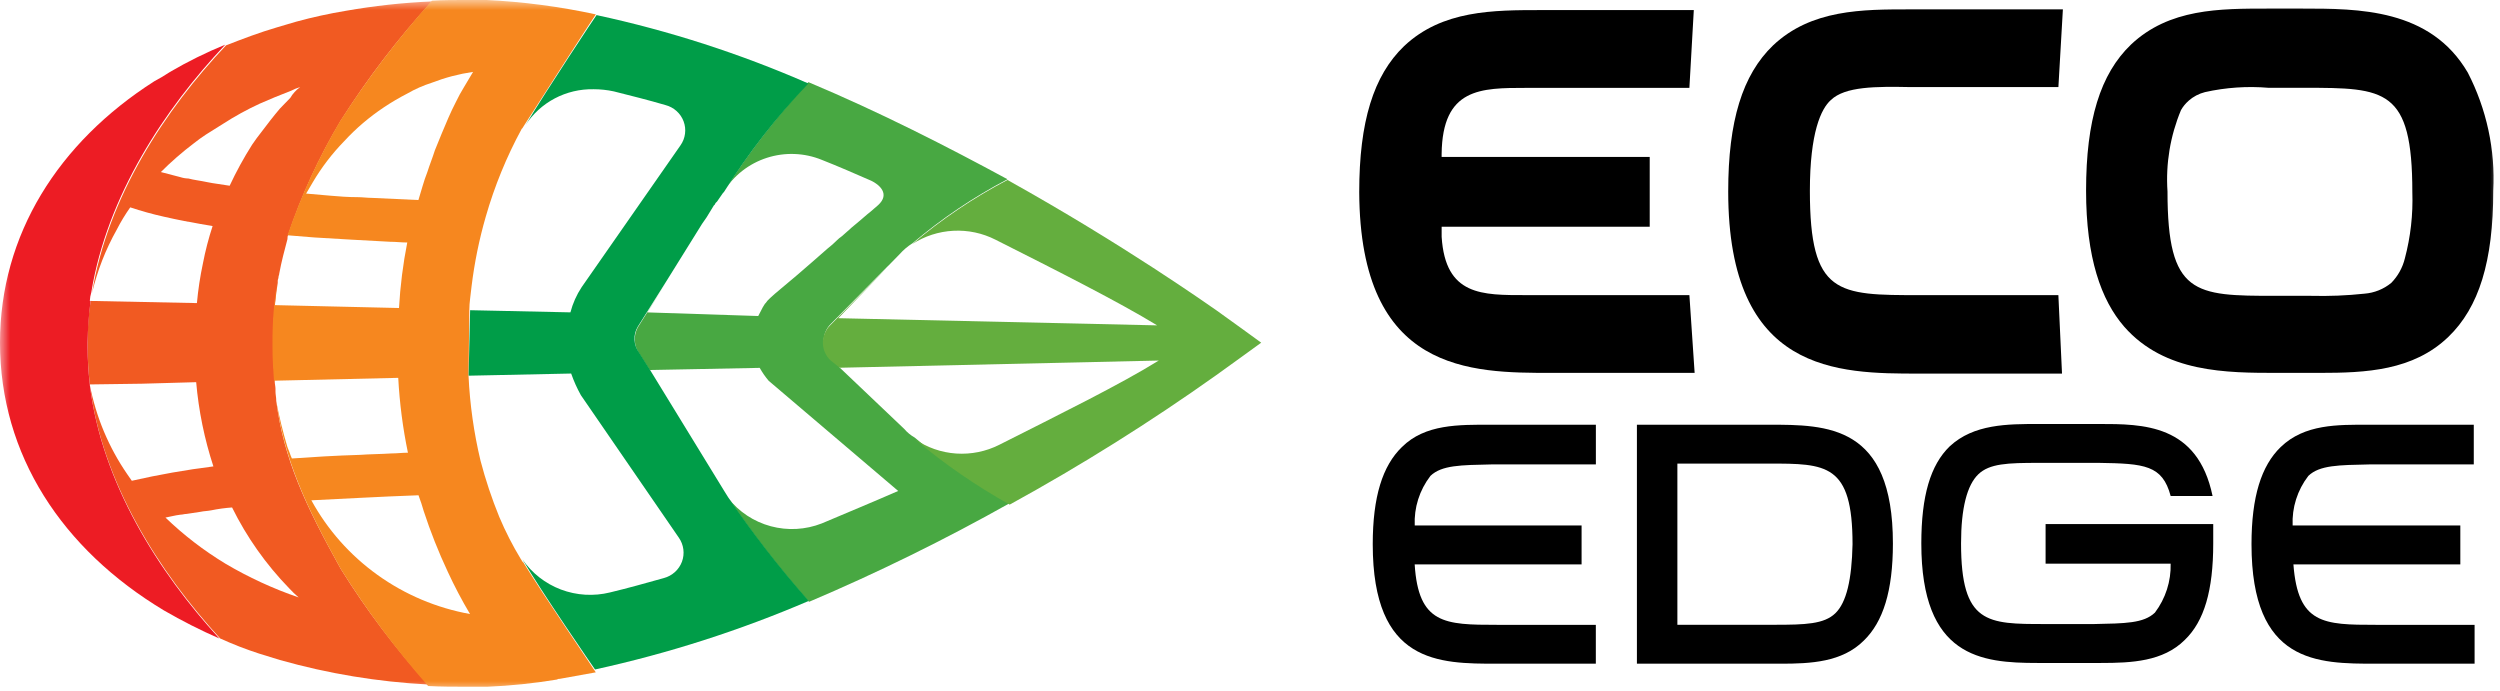 <svg width="123" height="34" viewBox="0 0 123 34" fill="none" xmlns="http://www.w3.org/2000/svg">
<g clip-path="url(#clip0_2_977)">
<mask id="mask0_2_977" style="mask-type:luminance" maskUnits="userSpaceOnUse" x="0" y="0" width="123" height="34">
<path d="M123 0H0V34H123V0Z" fill="white"/>
</mask>
<g mask="url(#mask0_2_977)">
<path d="M76.342 18.346H83.376L83.118 14.52H75.09C72.917 14.52 71.113 14.556 70.929 11.652V11.156H81.166V7.721H70.928V7.579C70.965 4.324 72.846 4.324 75.09 4.324H83.118L83.335 0.496H75.859C73.466 0.496 70.961 0.496 69.083 2.267C67.573 3.718 66.874 5.986 66.874 9.456C66.914 18.346 72.365 18.346 76.342 18.346Z" fill="black"/>
<path d="M101.272 14.521H94.459C90.409 14.521 89.046 14.521 89.046 9.386C89.046 6.517 89.598 5.348 90.077 4.923C90.777 4.25 92.286 4.25 94.018 4.285H101.273L101.494 0.46H94.014C91.62 0.46 89.116 0.46 87.237 2.231C85.727 3.683 85.028 5.95 85.028 9.421C85.028 18.381 90.442 18.381 94.419 18.381H101.451L101.272 14.521Z" fill="black"/>
<path d="M87.02 20.896H80.536V32.654H87.607C89.081 32.654 90.627 32.584 91.695 31.521C92.648 30.6 93.131 29.08 93.131 26.74C93.133 20.896 89.893 20.896 87.02 20.896ZM90.295 30.176C89.743 30.707 88.822 30.739 87.312 30.739H82.527V22.808H87.02C89.856 22.808 91.145 22.808 91.145 26.775C91.108 28.511 90.85 29.644 90.295 30.176Z" fill="black"/>
<path d="M100.609 27.732H106.796C106.819 28.597 106.547 29.445 106.023 30.14C105.47 30.671 104.55 30.671 103.04 30.703H100.609C97.773 30.703 96.484 30.703 96.484 26.736C96.484 25.001 96.779 23.868 97.332 23.336C97.885 22.805 98.768 22.773 100.315 22.773H103.261C105.507 22.808 106.391 22.879 106.796 24.402H108.858C108.122 20.86 105.434 20.86 103.261 20.86H100.315C98.768 20.86 97.111 20.86 95.928 21.958C94.975 22.879 94.529 24.399 94.529 26.739C94.529 32.335 97.475 32.618 100.237 32.618H103.368C104.877 32.618 106.424 32.547 107.491 31.485C108.45 30.563 108.891 29.043 108.891 26.739V25.784H100.643V27.732L100.609 27.732Z" fill="black"/>
<path d="M112.063 18.346H114.125C116.408 18.346 118.727 18.239 120.459 16.575C121.968 15.122 122.668 12.855 122.668 9.385C122.774 7.373 122.342 5.369 121.416 3.573C119.575 0.421 116.04 0.421 113.241 0.421H111.62C109.19 0.421 106.722 0.421 104.845 2.192C103.334 3.643 102.635 5.911 102.635 9.381C102.635 12.675 103.372 14.764 104.513 16.075C106.505 18.346 109.556 18.346 112.063 18.346ZM107.677 4.958C107.908 4.754 108.185 4.608 108.486 4.532C109.512 4.303 110.568 4.231 111.616 4.32H113.384C117.361 4.32 118.687 4.356 118.687 9.455C118.725 10.553 118.601 11.651 118.319 12.714C118.209 13.166 117.979 13.582 117.652 13.917C117.277 14.226 116.814 14.412 116.327 14.449C115.459 14.542 114.585 14.577 113.712 14.555H111.944C107.967 14.555 106.641 14.519 106.641 9.42C106.549 8.053 106.776 6.685 107.304 5.418C107.402 5.245 107.529 5.089 107.68 4.959L107.677 4.958Z" fill="black"/>
<path d="M68.975 21.994C68.022 22.916 67.539 24.436 67.539 26.776C67.539 32.654 70.781 32.654 73.652 32.654H78.515V30.742H73.652C71.078 30.742 69.786 30.706 69.602 27.767H77.814V25.854H69.605C69.565 24.977 69.839 24.113 70.378 23.413C70.93 22.882 71.888 22.882 73.361 22.85H78.517V20.896H73.358C71.774 20.896 70.117 20.86 68.975 21.994Z" fill="black"/>
<path d="M112.21 21.994C111.257 22.916 110.774 24.436 110.774 26.776C110.774 32.654 114.016 32.654 116.887 32.654H121.75V30.742H116.887C114.313 30.742 113.057 30.706 112.836 27.767H121.048V25.854H112.798C112.758 24.977 113.031 24.113 113.571 23.413C114.123 22.882 115.08 22.882 116.554 22.85H121.71V20.896H116.554C115.009 20.896 113.389 20.86 112.21 21.994Z" fill="black"/>
<path d="M37.305 15.548L37.416 15.336L37.526 15.122C37.563 15.052 37.599 15.016 37.636 14.944L37.673 14.909C37.724 14.83 37.786 14.758 37.857 14.697L37.931 14.626C38.115 14.449 38.598 14.063 39.183 13.563C39.625 13.174 40.177 12.714 40.729 12.218C40.885 12.098 41.033 11.968 41.171 11.828C41.249 11.749 41.335 11.678 41.428 11.616C41.575 11.474 41.76 11.334 41.905 11.191C41.978 11.12 42.089 11.049 42.162 10.978C42.383 10.801 42.604 10.589 42.83 10.415C42.94 10.309 43.087 10.203 43.198 10.097C43.824 9.533 43.235 9.069 42.866 8.893C42.056 8.539 41.245 8.185 40.435 7.866C39.575 7.515 38.615 7.479 37.73 7.765C36.845 8.051 36.093 8.639 35.611 9.424C36.835 7.513 38.228 5.712 39.773 4.041C43.307 5.525 46.626 7.225 49.568 8.819C47.896 9.696 46.327 10.753 44.891 11.971C44.658 12.118 44.447 12.297 44.265 12.502L43.713 13.066L43.675 13.101L40.877 15.934C40.761 16.049 40.67 16.186 40.609 16.337C40.549 16.487 40.519 16.648 40.523 16.81C40.526 16.971 40.562 17.131 40.63 17.279C40.697 17.426 40.794 17.559 40.914 17.669L41.319 18.059H41.286L44.49 21.105C44.635 21.276 44.81 21.419 45.006 21.53C46.445 22.762 48.01 23.844 49.677 24.757C46.481 26.553 43.186 28.173 39.807 29.609L39.734 29.538C38.329 27.943 37.026 26.265 35.831 24.512C36.357 25.183 37.091 25.667 37.922 25.891C38.753 26.115 39.635 26.066 40.435 25.751C41.687 25.22 42.976 24.688 44.191 24.155L37.82 18.736C37.652 18.538 37.504 18.325 37.378 18.099L31.964 18.205L31.448 17.391C31.32 17.204 31.245 16.988 31.232 16.763C31.219 16.538 31.268 16.315 31.375 16.115C32.074 15.018 33.51 12.715 34.541 11.051L31.853 15.37L37.305 15.548Z" fill="#48A842"/>
<path d="M5.745 11.298C5.195 12.276 4.786 13.325 4.529 14.415C5.302 9.669 8.138 5.384 11.121 2.232C11.932 1.914 12.779 1.594 13.625 1.346C13.957 1.24 14.252 1.169 14.579 1.065C15.379 0.846 16.19 0.669 17.009 0.533C18.41 0.286 19.826 0.131 21.248 0.07C19.579 1.897 18.076 3.864 16.756 5.949C15.7 7.721 14.838 9.596 14.181 11.546C14.154 11.601 14.142 11.662 14.144 11.723V11.759C13.996 12.322 13.85 12.856 13.739 13.459C13.739 13.53 13.702 13.565 13.702 13.637C13.702 13.708 13.665 13.743 13.665 13.814V13.92C13.511 14.893 13.437 15.876 13.443 16.86V17.108C13.443 17.671 13.48 18.241 13.517 18.737V18.773C13.517 18.879 13.554 19.021 13.554 19.127V19.269C13.554 19.41 13.591 19.55 13.591 19.694V19.723C13.959 22.592 15.027 24.858 16.758 27.976C18.015 30.001 19.457 31.91 21.066 33.678C18.598 33.549 16.152 33.145 13.775 32.473C13.443 32.367 13.075 32.261 12.744 32.155C12.092 31.944 11.453 31.696 10.83 31.411C7.847 28.153 5.013 23.762 4.422 18.945C4.724 20.517 5.351 22.012 6.264 23.336L6.485 23.654C7.81 23.352 9.15 23.116 10.499 22.947C10.059 21.601 9.774 20.211 9.652 18.803L6.997 18.878L4.422 18.914C4.348 18.303 4.311 17.688 4.312 17.072V16.824C4.306 16.149 4.355 15.474 4.46 14.806L9.688 14.912C9.748 14.257 9.846 13.607 9.983 12.963C10.103 12.34 10.262 11.726 10.46 11.122C10.017 11.052 9.649 10.98 9.281 10.91C9.208 10.91 9.134 10.874 9.06 10.874C8.692 10.804 8.393 10.732 8.066 10.662C7.505 10.537 6.952 10.384 6.408 10.202C6.16 10.551 5.939 10.917 5.745 11.298ZM14.768 4.285C14.614 4.329 14.466 4.389 14.325 4.463C13.773 4.675 13.257 4.888 12.779 5.1C12.154 5.388 11.551 5.72 10.975 6.092C10.68 6.269 10.423 6.446 10.128 6.623C9.907 6.765 9.723 6.905 9.539 7.049C8.965 7.483 8.422 7.956 7.914 8.465C8.171 8.535 8.466 8.607 8.867 8.713C8.998 8.756 9.135 8.78 9.273 8.783C9.53 8.854 9.862 8.889 10.194 8.961C10.526 9.032 10.894 9.067 11.299 9.138C11.623 8.443 11.992 7.768 12.404 7.119C12.552 6.907 12.699 6.694 12.845 6.517C13.14 6.128 13.435 5.738 13.767 5.348C13.95 5.171 14.098 4.994 14.282 4.817C14.403 4.608 14.569 4.426 14.768 4.285ZM14.693 29.394C14.526 29.25 14.366 29.096 14.217 28.934C13.081 27.762 12.137 26.424 11.418 24.967C11.072 24.992 10.727 25.039 10.387 25.109C10.203 25.145 10.019 25.145 9.872 25.18C9.614 25.216 9.395 25.251 9.172 25.286C9.061 25.286 8.988 25.322 8.877 25.322C8.582 25.358 8.361 25.428 8.141 25.464C9.034 26.325 10.023 27.085 11.087 27.73C12.228 28.405 13.437 28.962 14.693 29.394Z" fill="#F15A22"/>
<path d="M15.393 8.961C15.283 9.138 15.172 9.35 15.061 9.524L16.277 9.63C16.682 9.666 17.124 9.7 17.602 9.7C17.823 9.7 18.079 9.736 18.302 9.736C19.002 9.772 19.775 9.807 20.586 9.842C20.733 9.382 20.843 8.921 21.027 8.461C21.138 8.107 21.285 7.753 21.395 7.398C21.506 7.116 21.616 6.867 21.727 6.583C21.948 6.052 22.169 5.52 22.427 5.024C22.548 4.769 22.683 4.521 22.832 4.281L23.275 3.537C22.581 3.638 21.902 3.817 21.249 4.069C20.825 4.204 20.418 4.384 20.033 4.606C19.639 4.809 19.257 5.033 18.889 5.279C18.529 5.518 18.185 5.779 17.857 6.058C17.532 6.335 17.225 6.631 16.937 6.944C16.343 7.553 15.825 8.23 15.393 8.961ZM29.314 0.708C29.277 0.744 26.921 4.392 25.816 6.127C25.779 6.197 25.742 6.233 25.705 6.304L25.668 6.34C24.922 7.713 24.33 9.161 23.9 10.659C23.575 11.784 23.341 12.933 23.2 14.095C23.163 14.485 23.09 14.874 23.09 15.264L23.052 18.487C23.117 19.895 23.314 21.294 23.642 22.667C23.888 23.606 24.196 24.529 24.563 25.429C24.867 26.15 25.224 26.848 25.631 27.518C25.668 27.554 25.668 27.589 25.704 27.624C25.704 27.629 25.705 27.634 25.707 27.638C25.709 27.643 25.711 27.647 25.715 27.65C25.718 27.654 25.722 27.656 25.727 27.658C25.732 27.66 25.736 27.66 25.741 27.66C26.736 29.289 29.166 32.831 29.313 33.079C29.313 33.079 28.54 33.221 27.545 33.398C27.493 33.393 27.441 33.405 27.398 33.434C26.264 33.622 25.121 33.74 23.973 33.788H22.979C22.353 33.788 21.69 33.788 21.064 33.752C19.47 31.947 18.029 30.017 16.756 27.979C15.025 24.863 13.991 22.596 13.588 19.727C13.733 20.491 13.917 21.247 14.14 21.993C14.177 22.099 14.214 22.171 14.251 22.275C14.282 22.371 14.319 22.465 14.361 22.557C15.356 22.486 16.497 22.415 17.713 22.379C18.19 22.344 18.707 22.344 19.259 22.309C19.517 22.309 19.812 22.273 20.07 22.273C19.818 21.059 19.659 19.827 19.593 18.59L13.48 18.731C13.443 18.2 13.407 17.669 13.407 17.102V16.854C13.402 15.87 13.476 14.887 13.628 13.915C13.591 14.268 13.555 14.623 13.518 15.012L16.575 15.083L19.631 15.154C19.692 14.072 19.827 12.995 20.037 11.931C19.742 11.931 19.485 11.895 19.19 11.895C17.827 11.824 16.616 11.753 15.471 11.683C15.029 11.647 14.55 11.611 14.145 11.576C14.808 9.63 15.671 7.755 16.719 5.98C18.064 3.881 19.578 1.893 21.248 0.035C21.8 -0.001 22.393 -0.001 22.979 -0.001H23.933C25.743 0.087 27.544 0.324 29.314 0.708ZM15.319 24.615C16.111 26.064 17.224 27.319 18.576 28.288C19.927 29.257 21.482 29.914 23.126 30.211C22.723 29.534 22.356 28.836 22.026 28.121C21.573 27.154 21.179 26.16 20.847 25.146C20.774 24.899 20.7 24.651 20.59 24.367C18.593 24.438 16.866 24.544 15.319 24.615Z" fill="#F6871F"/>
<path d="M8.359 3.542C9.234 3.03 10.144 2.58 11.084 2.196C8.105 5.347 5.266 9.634 4.493 14.379C4.451 14.518 4.426 14.66 4.419 14.805H4.457C4.371 15.475 4.322 16.148 4.31 16.823V17.071C4.31 17.687 4.347 18.302 4.42 18.913V18.948C5.01 23.765 7.808 28.157 10.792 31.415C9.858 31.005 8.948 30.544 8.067 30.034C3.057 27.023 0 22.383 0 16.858C0 11.546 2.873 7.012 7.586 4.002C7.851 3.862 8.11 3.708 8.359 3.542Z" fill="#ED1C24"/>
<path d="M35.612 9.456L35.575 9.488L35.428 9.7L35.279 9.916L35.242 9.952L35.205 9.988C35.205 10.023 35.168 10.023 35.168 10.058C35.168 10.063 35.167 10.068 35.165 10.072C35.163 10.077 35.16 10.081 35.157 10.084C35.154 10.087 35.149 10.09 35.145 10.092C35.14 10.093 35.135 10.094 35.13 10.094L34.762 10.696L34.541 11.014C33.51 12.679 32.074 14.98 31.374 16.079C31.259 16.275 31.204 16.501 31.218 16.727C31.231 16.954 31.31 17.171 31.447 17.354L31.963 18.169L35.609 24.119C35.682 24.225 35.756 24.367 35.83 24.473C37.025 26.227 38.329 27.907 39.734 29.502L39.771 29.574C36.39 31.023 32.875 32.15 29.275 32.938C29.128 32.726 26.661 29.148 25.703 27.519C26.165 28.194 26.826 28.712 27.596 29.004C28.367 29.295 29.211 29.346 30.012 29.148C30.896 28.936 31.78 28.688 32.664 28.44C32.866 28.386 33.052 28.284 33.207 28.144C33.361 28.004 33.48 27.83 33.552 27.636C33.624 27.442 33.648 27.234 33.621 27.029C33.595 26.823 33.52 26.628 33.401 26.457L28.578 19.441C28.389 19.101 28.229 18.745 28.101 18.378L23.056 18.484L23.13 15.262L28.065 15.368C28.18 14.928 28.366 14.509 28.617 14.129L33.48 7.151C33.6 6.981 33.677 6.785 33.703 6.579C33.73 6.374 33.706 6.165 33.633 5.97C33.561 5.776 33.441 5.601 33.286 5.462C33.13 5.322 32.943 5.222 32.739 5.169C31.892 4.921 31.045 4.709 30.198 4.496C29.871 4.425 29.538 4.39 29.203 4.39C28.538 4.377 27.879 4.533 27.292 4.843C26.705 5.153 26.209 5.607 25.852 6.16C26.92 4.39 29.314 0.777 29.35 0.742C32.931 1.514 36.423 2.642 39.773 4.108C38.207 5.749 36.813 7.54 35.612 9.456Z" fill="#009D48"/>
<path d="M40.877 17.744C40.757 17.634 40.66 17.501 40.593 17.353C40.525 17.205 40.489 17.046 40.485 16.884C40.482 16.722 40.511 16.561 40.572 16.411C40.633 16.26 40.724 16.123 40.84 16.008L43.638 13.176L41.244 15.655L56.932 16.008C55.017 14.839 51.998 13.316 48.978 11.793C48.339 11.468 47.623 11.316 46.905 11.354C46.186 11.391 45.491 11.616 44.89 12.006C46.326 10.788 47.895 9.731 49.567 8.854C55.349 12.076 59.473 15.016 59.842 15.264C60.394 15.653 62.051 16.86 62.051 16.86C62.051 16.86 60.394 18.064 59.842 18.456C56.582 20.773 53.188 22.9 49.677 24.827C48.018 23.902 46.453 22.822 45.005 21.601C45.606 22.018 46.312 22.264 47.045 22.314C47.779 22.363 48.512 22.214 49.166 21.883C52.112 20.395 55.132 18.908 57.01 17.739L41.322 18.093L40.877 17.744Z" fill="#64AE3E"/>
</g>
</g>
<defs>
<clipPath id="clip0_2_977">
<rect width="123" height="34" fill="white"/>
</clipPath>
</defs>
</svg>
